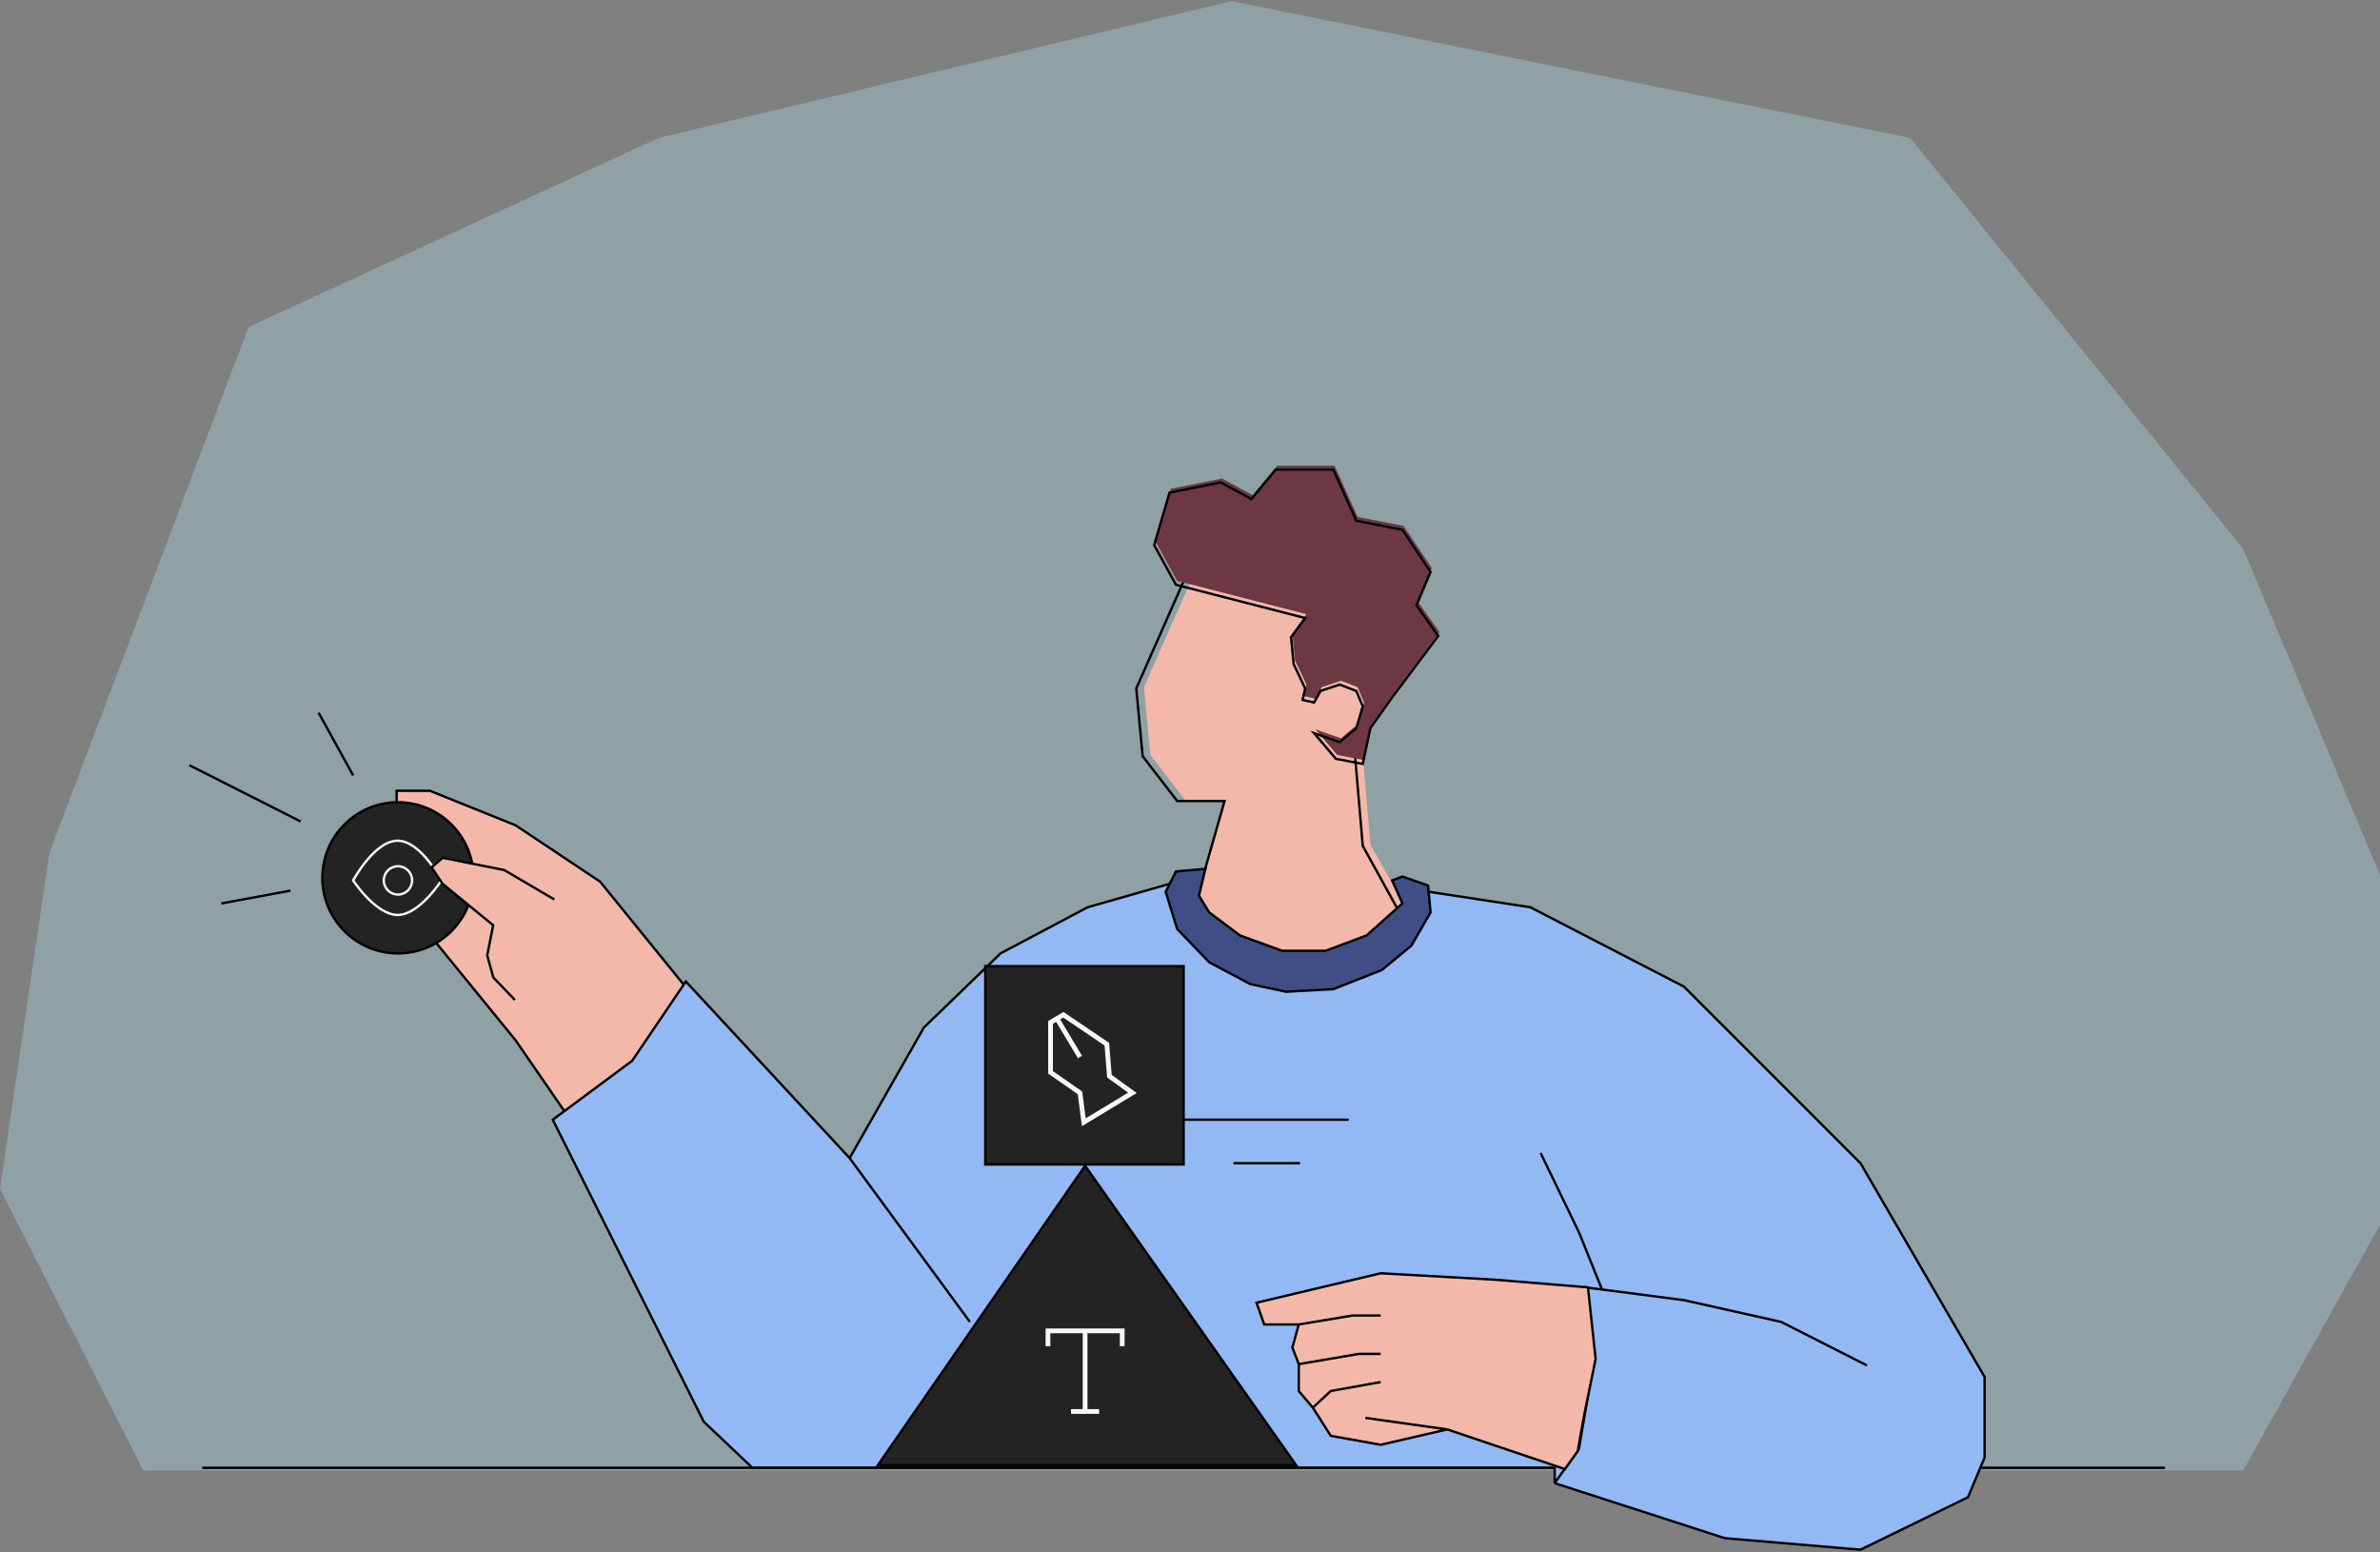 <svg width="1000" height="652" viewBox="0 0 1000 652" fill="none" xmlns="http://www.w3.org/2000/svg">
<rect x="0" y="0" width="1000" height="652" fill="#808080" stroke="none"/>
<path d="M104.471 137.348L20.747 358.288L0 499.425L60.166 617.704H501.431H942.524L1000 514.478V367.628L942.524 230.608L802.631 57.949L517.422 0.5L276.73 57.949L104.471 137.348Z" fill="#B4EFFF" fill-opacity="0.3"/>
<path d="M216.664 437.057L239.245 469.853L271.503 452.111L289.245 416.09L252.148 370.391L216.664 346.735L180.643 332.219H166.664V338.133L171.503 381.681L216.664 437.057Z" fill="#F4B8AB" stroke="black"/>
<path d="M456.989 381.143L494.623 370.391L593.548 373.616L643.011 381.143L707.527 414.477L781.72 488.67L833.871 578.455V612.326L826.881 628.993L781.72 651.036L724.731 646.197L653.226 623.079V616.627H316.129L295.699 597.272L232.258 470.391L265.591 445.659L288.172 412.326L356.989 486.52L388.172 431.681L420.43 400.498L456.989 381.143Z" fill="#92B9F3"/>
<path d="M356.989 486.52L388.172 431.681L420.43 400.498L456.989 381.143L494.623 370.391L593.548 373.616L643.011 381.143L707.527 414.477L781.72 488.67L833.871 578.455V612.326L826.881 628.993L781.72 651.036L724.731 646.197L653.226 623.079M356.989 486.52L288.172 412.326L265.591 445.659L232.258 470.391L295.699 597.272L316.129 616.627H653.226V623.079M356.989 486.52L407.527 555.337M653.226 623.079L663.441 608.563L669.892 570.391L666.129 540.821L673.118 541.728M784.408 573.616L748.387 555.337L707.527 546.197L673.118 541.728M647.312 484.369L663.441 517.702L673.118 541.728M494.623 470.391H566.666M518.279 488.67H546.236" stroke="black"/>
<path d="M501.079 380.606L515.057 335.982H497.853L483.337 317.165L480.648 288.67L501.079 242.434L547.853 238.67L578.498 288.67L572.584 317.165L575.81 354.799L593.014 385.445L568.283 403.724H532.799L511.294 392.434L501.079 380.606Z" fill="#F4B8AB"/>
<path d="M505.916 366.627L514.519 336.52H494.626L480.11 317.703L477.422 289.208L497.852 242.971L544.626 239.208L575.271 289.208L569.357 317.703L572.583 355.337L587.099 381.681" stroke="black"/>
<path d="M494.09 366.089L506.456 365.014L503.768 376.304L508.069 383.294L520.972 392.971L538.714 399.423H556.993L574.198 392.971L589.251 379.53L584.95 369.853L589.251 368.24L600.004 372.003L601.079 383.294L593.015 397.272L580.649 407.487L560.219 415.552L540.327 416.627L525.273 413.401L508.069 404.261L494.628 390.283L489.789 374.692L494.09 366.089Z" fill="#3F4F86" stroke="black"/>
<path d="M494.624 244.046L548.925 258.024L543.011 266.089L544.087 277.379L548.925 287.594L547.85 292.433L552.689 293.508L555.377 288.669L563.441 285.981L570.431 288.669L573.119 295.121L570.431 304.261L563.441 310.175L552.689 306.411L561.828 317.164L573.119 319.315L576.345 304.261L585.484 291.358L604.839 265.551L595.699 252.648L601.613 238.669L589.785 220.928L570.431 217.164L560.753 195.659H536.56L526.345 208.024L513.441 201.035L491.936 205.336L485.484 227.379L494.624 244.046Z" fill="#6D3744"/>
<path d="M494.085 245.659L548.386 259.637L542.472 267.702L543.547 278.992L548.386 289.207L547.311 294.046L552.15 295.121L554.838 290.282L562.902 287.594L569.892 290.282L572.58 296.734L569.892 305.874L562.902 311.788L552.15 308.024L561.289 318.777L572.58 320.927L575.806 305.874L584.945 292.97L604.3 267.164L595.16 254.261L601.074 240.282L589.246 222.54L569.892 218.777L560.214 197.271H536.021L525.806 209.637L512.902 202.648L491.397 206.949L484.945 228.992L494.085 245.659Z" stroke="black"/>
<path d="M627.961 537.595L667.208 540.821L670.434 570.929L665.595 594.585L662.907 609.638L657.531 617.165L608.068 600.499L580.111 606.95L559.144 603.187L551.617 591.359L545.703 584.37V573.079L543.015 566.09L545.703 556.413H531.187L527.961 547.273L580.111 534.907L627.961 537.595Z" fill="#F4B8AB"/>
<path d="M545.703 556.413H531.187L527.961 547.273L580.111 534.907L627.961 537.595L667.208 540.821L670.434 570.929L665.595 594.585L662.907 609.638L657.531 617.165L608.068 600.499M545.703 556.413L568.284 552.649H580.111M545.703 556.413L543.015 566.09L545.703 573.079M545.703 573.079L570.972 568.778H580.111M545.703 573.079V584.37L551.617 591.359M551.617 591.359L559.144 584.37L580.111 580.606M551.617 591.359L559.144 603.187L580.111 606.95L608.068 600.499M608.068 600.499L573.66 595.66" stroke="black"/>
<path d="M368.82 615.551L455.917 489.744L544.627 615.551H368.82Z" fill="#232323" stroke="black"/>
<path d="M440.328 565.55V559.099H455.92M471.511 565.55V559.099H455.92M455.92 559.099V592.97M455.92 592.97H450.006M455.92 592.97H461.834" stroke="#F7F7F7" stroke-width="2"/>
<path d="M413.984 489.206V405.873H497.318V489.206H413.984Z" fill="#232323" stroke="black"/>
<path d="M444.094 427.916L446.783 426.303L465.062 438.668L466.137 452.109L475.815 459.098L455.385 471.464L453.772 459.098L441.406 450.496V429.529L444.094 427.916ZM444.094 427.916L453.772 444.045" stroke="#F7F7F7" stroke-width="2"/>
<path d="M133.875 299.425L148.391 325.769" stroke="black"/>
<path d="M79.57 321.468L126.345 345.124" stroke="black"/>
<path d="M93.008 379.532L122.04 374.156" stroke="black"/>
<circle cx="167.203" cy="368.779" r="31.758" fill="#232323" stroke="black"/>
<circle cx="167.202" cy="369.854" r="5.952" stroke="#F7F7F7"/>
<path d="M167.2 353.189C157.384 353.047 148.383 369.856 148.383 369.856C148.383 369.856 157.92 384.502 167.2 384.372C176.315 384.243 185.48 369.856 185.48 369.856C185.48 369.856 176.859 353.328 167.2 353.189Z" stroke="#F7F7F7"/>
<path d="M211.504 365.118L232.617 377.516L216.044 419.726L206.957 410.255L204.408 400.982L206.912 388.324L185.683 370.97L181.03 364.021L185.661 360.004L198.582 362.561L211.504 365.118Z" fill="#F4B8AB"/>
<path d="M232.922 377.88L211.808 365.481L198.887 362.924L185.965 360.368L181.334 364.384L185.988 371.333L207.217 388.687L204.712 401.345L207.262 410.618L216.349 420.089" stroke="black"/>
<path d="M84.945 616.628H652.687M909.677 616.628H831.72" stroke="black"/>
</svg>
